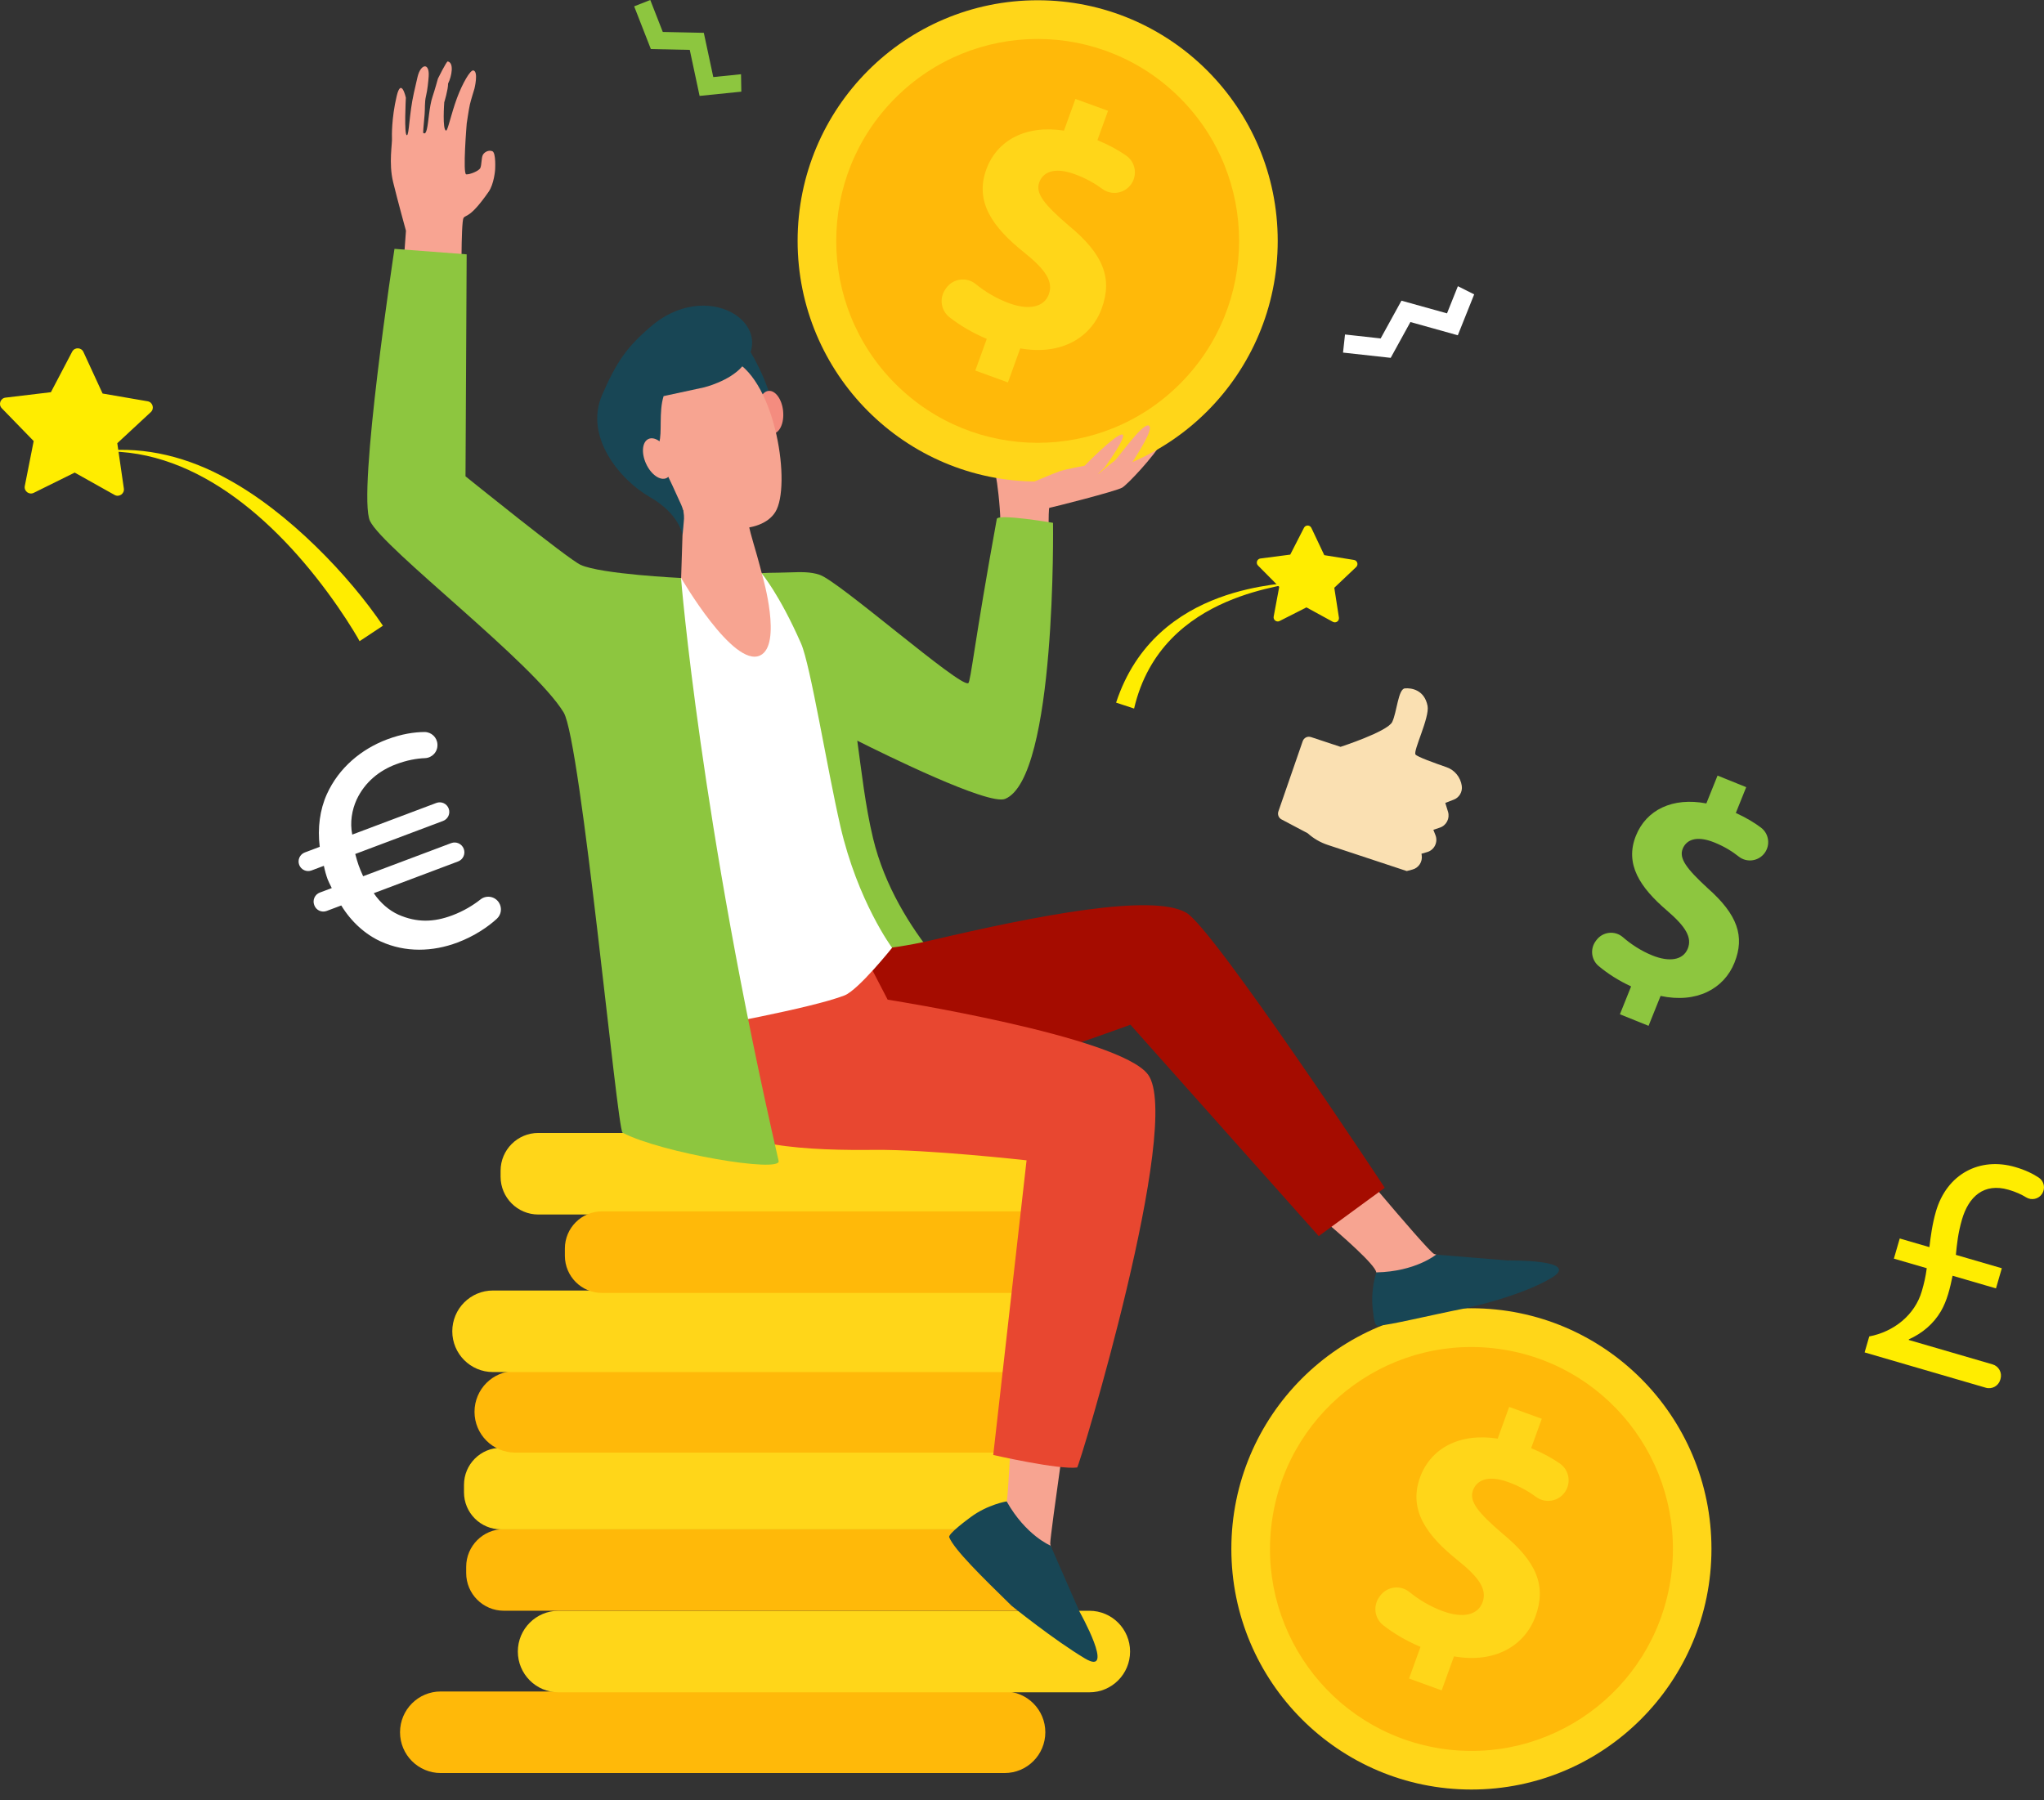 <svg width="168" height="148" viewBox="0 0 168 148" fill="none" xmlns="http://www.w3.org/2000/svg">
<rect x="0" y="0" width="168" height="148" fill="#333333" stroke="none"/>
<g clip-path="url(#clip0_479_52833)">
<path d="M120.938 147.114C131.834 147.114 140.668 138.257 140.668 127.331C140.668 116.405 131.834 107.549 120.938 107.549C110.041 107.549 101.207 116.405 101.207 127.331C101.207 138.257 110.041 147.114 120.938 147.114Z" fill="#FFD619"/>
<path d="M137.285 129.997C138.75 120.948 132.621 112.421 123.595 110.952C114.569 109.483 106.064 115.628 104.599 124.678C103.134 133.728 109.263 142.255 118.289 143.724C127.315 145.192 135.82 139.047 137.285 129.997Z" fill="#FFB909"/>
<path d="M115.812 137.989L116.754 135.384C115.599 134.905 114.527 134.265 113.69 133.608C112.992 133.06 112.838 132.063 113.337 131.329L113.397 131.241C113.948 130.431 115.072 130.257 115.834 130.87C116.609 131.496 117.544 132.073 118.615 132.461C120.174 133.029 121.459 132.812 121.856 131.715C122.233 130.673 121.596 129.696 119.82 128.275C117.25 126.224 115.75 124.127 116.711 121.466C117.584 119.053 119.964 117.778 123.099 118.266L124.041 115.661L126.722 116.635L125.848 119.049C126.827 119.455 127.596 119.885 128.214 120.317C128.969 120.844 129.153 121.887 128.635 122.648C128.099 123.435 127.018 123.623 126.252 123.057C125.678 122.634 124.938 122.194 123.972 121.842C122.194 121.196 121.343 121.755 121.065 122.523C120.738 123.428 121.486 124.351 123.494 126.074C126.333 128.409 127.101 130.394 126.208 132.863C125.325 135.304 122.848 136.762 119.505 136.166L118.494 138.964L115.813 137.989H115.812Z" fill="#FFD619"/>
<path d="M119.826 23.528L118.932 25.761L115.188 24.717L113.479 27.822L110.549 27.498L110.386 28.986L114.304 29.417L115.924 26.474L119.82 27.562L121.165 24.2L119.826 23.528Z" fill="white"/>
<path d="M133.144 83.38L134.064 81.09C133.051 80.627 132.117 80.023 131.392 79.413C130.787 78.903 130.682 78.01 131.149 77.372L131.205 77.295C131.721 76.591 132.727 76.471 133.385 77.042C134.057 77.624 134.871 78.166 135.812 78.546C137.183 79.099 138.333 78.948 138.721 77.984C139.089 77.068 138.552 76.178 137.015 74.858C134.792 72.951 133.521 71.036 134.461 68.698C135.313 66.576 137.473 65.516 140.248 66.049L141.168 63.759L143.524 64.711L142.671 66.832C143.529 67.224 144.202 67.633 144.737 68.036C145.392 68.529 145.525 69.462 145.039 70.123C144.537 70.807 143.568 70.94 142.905 70.413C142.407 70.018 141.762 69.603 140.914 69.26C139.351 68.628 138.575 69.1 138.304 69.775C137.984 70.57 138.622 71.416 140.355 73.014C142.809 75.182 143.43 76.975 142.558 79.143C141.696 81.288 139.445 82.508 136.486 81.873L135.498 84.332L133.142 83.38H133.144Z" fill="#8DC63F"/>
<path d="M82.573 145.758H36.222C34.376 145.758 32.879 144.257 32.879 142.406C32.879 140.554 34.376 139.053 36.222 139.053H82.573C84.42 139.053 85.917 140.554 85.917 142.406C85.917 144.257 84.42 145.758 82.573 145.758Z" fill="#FFB909"/>
<path d="M89.54 139.122H45.906C44.059 139.122 42.562 137.621 42.562 135.77C42.562 133.919 44.059 132.418 45.906 132.418H89.54C91.387 132.418 92.883 133.919 92.883 135.77C92.883 137.621 91.387 139.122 89.54 139.122Z" fill="#FFD619"/>
<path d="M41.408 125.707H83.5C85.206 125.707 86.591 127.096 86.591 128.807V129.315C86.591 131.026 85.206 132.415 83.5 132.415H41.408C39.701 132.415 38.316 131.026 38.316 129.315V128.807C38.316 127.096 39.701 125.707 41.408 125.707Z" fill="#FFB909"/>
<path d="M41.174 119.021H83.456C85.133 119.021 86.494 120.385 86.494 122.067V122.68C86.494 124.361 85.133 125.726 83.456 125.726H41.174C39.497 125.726 38.136 124.361 38.136 122.68V122.067C38.136 120.385 39.497 119.021 41.174 119.021Z" fill="#FFD619"/>
<path d="M84.663 119.415H42.344C40.498 119.415 39.001 117.914 39.001 116.063C39.001 114.211 40.498 112.711 42.344 112.711H84.663C86.51 112.711 88.006 114.211 88.006 116.063C88.006 117.914 86.51 119.415 84.663 119.415Z" fill="#FFB909"/>
<path d="M82.837 112.794H40.517C38.671 112.794 37.174 111.294 37.174 109.442C37.174 107.591 38.671 106.09 40.517 106.09H82.837C84.684 106.09 86.18 107.591 86.18 109.442C86.18 111.294 84.684 112.794 82.837 112.794Z" fill="#FFD619"/>
<path d="M44.245 93.137H85.135C86.846 93.137 88.236 94.53 88.236 96.246V96.733C88.236 98.45 86.846 99.843 85.135 99.843H44.245C42.533 99.843 41.144 98.45 41.144 96.733V96.246C41.144 94.53 42.533 93.137 44.245 93.137Z" fill="#FFD619"/>
<path d="M49.473 99.585H88.762C90.443 99.585 91.806 100.952 91.806 102.636V103.237C91.806 104.922 90.442 106.289 88.762 106.289H49.473C47.792 106.289 46.429 104.921 46.429 103.237V102.636C46.429 100.951 47.794 99.585 49.473 99.585Z" fill="#FFB909"/>
<path d="M41.018 74.215C41.279 74.638 41.204 75.188 40.84 75.525C40.125 76.187 38.987 76.962 37.601 77.483C35.573 78.247 33.322 78.32 31.294 77.396C30.027 76.819 28.867 75.78 28.049 74.436L26.851 74.887C26.443 75.041 25.989 74.834 25.837 74.425L25.825 74.394C25.672 73.985 25.878 73.53 26.286 73.376L27.269 73.006C27.111 72.68 26.999 72.475 26.931 72.29C26.816 71.981 26.708 71.6 26.619 71.177L25.606 71.558C25.198 71.711 24.744 71.504 24.591 71.096C24.438 70.688 24.645 70.233 25.052 70.079L26.28 69.616C26.088 68.072 26.291 66.555 26.867 65.284C27.846 63.123 29.689 61.587 31.808 60.788C33.044 60.323 34.06 60.186 34.882 60.177C35.453 60.171 35.928 60.62 35.954 61.192V61.211C35.982 61.804 35.521 62.302 34.929 62.325C34.255 62.352 33.46 62.486 32.538 62.834C31.186 63.342 29.996 64.282 29.313 65.734C28.928 66.581 28.749 67.598 28.952 68.61L35.865 66.008C36.272 65.855 36.726 66.061 36.878 66.47C37.032 66.878 36.825 67.333 36.418 67.487L29.198 70.204C29.294 70.555 29.39 70.906 29.471 71.121C29.574 71.398 29.678 71.675 29.847 72.034L37.083 69.311C37.499 69.154 37.961 69.366 38.118 69.783C38.274 70.2 38.063 70.664 37.647 70.82L30.72 73.428C31.269 74.24 31.987 74.848 32.748 75.194C34.257 75.856 35.648 75.825 37.184 75.246C38.12 74.894 38.899 74.411 39.491 73.943C39.977 73.557 40.69 73.683 41.016 74.212L41.018 74.215Z" fill="white"/>
<path d="M105.174 51.051L107.38 49.932L109.55 51.119C109.798 51.254 110.092 51.047 110.048 50.767L109.668 48.318L111.465 46.616C111.669 46.422 111.564 46.077 111.286 46.032L108.845 45.638L107.785 43.398C107.664 43.144 107.304 43.138 107.176 43.389L106.047 45.594L103.595 45.913C103.316 45.949 103.2 46.291 103.398 46.491L105.141 48.249L104.686 50.685C104.634 50.963 104.922 51.18 105.174 51.052V51.051Z" fill="#FFED00"/>
<path d="M60.906 6.103L58.626 6.335L57.848 2.699L54.475 2.626L53.448 0L52.123 0.521L53.495 4.033L56.693 4.101L57.501 7.884L60.931 7.535L60.906 6.103Z" fill="#8DC63F"/>
<path d="M107.744 60.59L110.182 61.397C110.182 61.397 114.049 60.141 114.429 59.351C114.81 58.561 114.918 56.643 115.467 56.591C116.017 56.539 117.08 56.718 117.334 58.031C117.517 58.984 116.126 61.736 116.344 62.029C116.48 62.212 117.868 62.716 118.889 63.068C119.56 63.298 120.044 63.891 120.147 64.605V64.608C120.216 65.09 119.944 65.561 119.493 65.735L118.791 66.006L119.015 66.732C119.181 67.273 118.886 67.854 118.353 68.034L117.81 68.217L117.984 68.659C118.208 69.228 117.893 69.875 117.309 70.045L116.834 70.183L116.853 70.311C116.935 70.84 116.605 71.349 116.093 71.483L115.622 71.607L109.127 69.458C108.519 69.257 107.959 68.931 107.481 68.5L105.324 67.359C105.092 67.235 104.985 66.958 105.073 66.705L107.072 60.931C107.169 60.652 107.467 60.501 107.741 60.592L107.744 60.59Z" fill="#FAE0B2"/>
<path d="M29.554 52.711C29.523 52.62 28.759 51.311 27.773 49.889C23.187 43.264 16.385 36.879 8.41 37.119L8.405 37.07C12.011 36.673 15.543 37.636 18.645 39.352C23.762 42.118 28.747 47.388 31.474 51.439L29.554 52.711Z" fill="#FFED00"/>
<path d="M82.003 44.444C82.003 44.444 82.238 43.97 82.224 42.875C82.206 41.521 81.936 39.476 81.881 39.295C81.784 38.968 86.152 37.595 86.152 37.595C86.152 37.595 93.162 37.236 94.205 36.45C95.248 35.666 96.127 35.343 95.64 36.157C94.759 37.628 92.705 39.785 92.249 40.079C91.793 40.373 86.348 41.747 86.25 41.747C86.152 41.747 86.185 45.179 86.185 45.179L82.004 44.444H82.003Z" fill="#F7A491"/>
<path d="M86.551 42.981C86.551 42.981 82.013 42.208 81.929 42.662C80.096 52.73 79.784 56.057 79.582 56.162C78.891 56.518 69.012 47.825 67.38 47.257C66.599 46.985 65.749 47.03 64.935 47.054C62.993 47.112 63.648 47.065 62.624 47.115V47.117C62.57 47.121 62.538 47.123 62.538 47.123L62.549 48.954C64.737 50.927 69.745 80.822 70.168 80.803C70.639 80.781 80.539 83.278 80.364 82.442C80.336 82.306 73.652 76.822 71.757 68.909C71.121 66.253 70.807 63.392 70.461 60.889C72.661 61.994 81.251 66.234 82.614 65.674C86.849 63.931 86.55 42.98 86.55 42.98L86.551 42.981Z" fill="#8DC63F"/>
<path d="M103.6 96.061C103.6 96.061 112.811 103.295 113.118 104.578C113.561 106.425 121.996 103.996 119.961 103.62C119.493 103.534 117.996 103.153 117.872 103.087C117.214 102.734 109.018 92.831 109.018 92.831L103.6 96.06V96.061Z" fill="#F7A491"/>
<path d="M123.915 103.62L118.034 103.14C118.034 103.14 116.353 104.535 113.122 104.601C113.122 104.601 112.606 106.081 112.852 107.81C112.894 108.108 112.944 109.01 113.244 108.989C114.33 108.915 117.225 108.193 120.524 107.532C120.524 107.532 124.956 106.591 127.517 105.056C130.077 103.52 123.915 103.621 123.915 103.621V103.62Z" fill="#184655"/>
<path d="M62.33 77.916C62.33 77.916 69.075 79.053 76.535 77.303C85.167 75.278 94.712 73.406 97.508 75.036C99.759 76.349 113.816 97.645 113.816 97.645L108.388 101.617L92.911 84.24C92.911 84.24 73.164 91.545 68.729 90.735C58.628 88.891 58.485 80.804 62.331 77.916H62.33Z" fill="#A50C00"/>
<path d="M83.418 110.35C83.418 110.35 83.008 121.519 82.754 123.411C82.501 125.293 87.481 130.966 86.844 128.993C86.698 128.539 86.321 127.037 86.32 126.897C86.316 126.147 88.166 113.407 88.166 113.407L83.417 110.35H83.418Z" fill="#F7A491"/>
<path d="M88.724 132.481L86.352 127.065C86.352 127.065 84.33 126.245 82.737 123.426C82.737 123.426 81.194 123.673 79.793 124.712C79.55 124.891 77.904 126.099 78.018 126.377C78.44 127.403 80.683 129.6 83.136 132C83.136 132 86.613 134.812 89.177 136.341C91.741 137.87 88.724 132.482 88.724 132.482V132.481Z" fill="#184655"/>
<path d="M94.351 88.328C91.992 85.174 72.957 82.179 72.957 82.179L67.65 71.951L55.913 79.207C55.913 79.207 57.086 88.571 57.967 91.073C59.141 94.407 67.028 94.578 71.846 94.528C76.279 94.482 84.375 95.388 84.375 95.388L81.637 119.61C81.637 119.61 87.02 120.838 88.532 120.64C88.703 120.617 97.286 92.251 94.352 88.328H94.351Z" fill="#E84730"/>
<path d="M62.604 47.142L55.981 47.505C55.981 47.505 55.83 47.559 55.783 47.567C55.244 47.668 55.735 67.016 56.216 74.241C56.697 81.467 57.672 84.503 57.672 84.503C57.672 84.503 66.653 82.905 69.41 81.832C70.553 81.387 73.322 77.917 73.322 77.917C73.322 77.917 70.494 74.104 69.07 67.912C67.971 63.135 66.616 54.669 65.841 52.903C64.059 48.844 62.605 47.142 62.605 47.142H62.604Z" fill="white"/>
<path d="M56.171 41.651L55.983 47.513C55.983 47.513 60.269 54.918 62.47 53.886C64.317 53.02 62.678 47.386 62.678 47.386C62.678 47.386 62.358 46.095 61.914 44.612C61.604 43.575 61.346 42.452 61.365 41.628C61.412 39.624 56.17 41.651 56.17 41.651H56.171Z" fill="#F7A491"/>
<path d="M61.292 28.28C61.292 28.28 63.476 31.582 63.639 34.361C63.802 37.139 63.215 39.035 63.215 39.035L56.206 30.634L61.292 28.28Z" fill="#184655"/>
<path d="M64.365 33.792C64.464 34.764 64.088 35.6 63.524 35.658C62.96 35.715 62.422 34.974 62.324 34C62.225 33.028 62.602 32.192 63.166 32.135C63.73 32.077 64.268 32.818 64.367 33.792H64.365Z" fill="#F48C7F"/>
<path d="M53.938 31.98C53.777 31.945 53.792 40.033 56.131 41.936C58.47 43.84 62.538 44.006 63.727 42.089C65.041 39.969 63.791 31.447 60.314 29.637C56.837 27.827 53.938 31.98 53.938 31.98Z" fill="#F7A491"/>
<path d="M53.345 26.965C51.56 28.534 50.696 29.68 49.488 32.47C48.003 35.901 50.949 39.454 53.42 40.867C55.891 42.279 56.1 44.013 56.1 44.013L56.197 42.934C56.304 42.096 56.051 41.618 55.814 41.112C55.603 40.661 54.928 39.117 54.665 38.709C53.97 37.634 53.833 37.401 54.176 36.38C54.44 35.593 54.135 33.86 54.543 32.564L57.869 31.845C57.869 31.845 59.95 31.343 61.001 30.128C64.018 26.637 58.053 22.746 53.345 26.966V26.965Z" fill="#184655"/>
<path d="M54.968 37.264C55.377 38.152 55.292 39.064 54.778 39.304C54.263 39.542 53.514 39.016 53.105 38.129C52.696 37.241 52.78 36.328 53.295 36.089C53.81 35.85 54.558 36.376 54.968 37.264Z" fill="#F7A491"/>
<path d="M10.18 40.162L9.64 36.436L12.396 33.878C12.71 33.586 12.554 33.061 12.133 32.988L8.432 32.351L6.857 28.934C6.678 28.545 6.132 28.531 5.932 28.91L4.184 32.242L0.455 32.688C0.03 32.739 -0.152 33.255 0.147 33.562L2.768 36.259L2.038 39.952C1.954 40.372 2.389 40.706 2.772 40.516L6.139 38.851L9.417 40.688C9.791 40.897 10.241 40.587 10.18 40.162Z" fill="#FFED00"/>
<path d="M32.308 14.954C32.686 16.51 33.367 18.971 33.367 18.971C33.312 19.648 33.114 22.463 32.877 25.913L37.935 23.883C37.935 23.883 37.874 18.261 38.1 17.917C38.291 17.626 38.612 17.989 40.162 15.765C40.609 15.123 40.693 13.976 40.693 13.976C40.693 13.976 40.785 12.563 40.469 12.433C40.153 12.301 39.79 12.512 39.676 12.756C39.561 13 39.592 13.569 39.477 13.812C39.362 14.056 38.63 14.35 38.322 14.335C38.013 14.32 38.36 10.159 38.36 10.159C38.36 10.159 38.532 8.978 38.62 8.593C38.693 8.264 38.993 7.298 38.993 7.298C38.993 7.298 39.344 5.897 38.911 5.791C38.655 5.727 38.004 6.865 37.557 8.073C37.076 9.373 36.803 10.753 36.666 10.735C36.344 10.691 36.514 8.41 36.514 8.41C36.514 8.41 36.836 7.364 36.828 6.871C37.133 6.266 37.334 5.146 36.799 5.052C36.7 5.035 35.995 6.459 35.995 6.459C35.995 6.459 35.718 7.462 35.556 7.931C35.272 8.757 35.228 10.063 35.08 10.638C34.956 11.117 34.844 10.92 34.793 10.94C34.754 10.955 34.822 10.295 34.901 9.387C34.942 8.929 34.889 8.402 35.017 7.881C35.135 7.399 35.202 6.71 35.233 6.293C35.32 5.112 34.579 5.233 34.322 6.312C34.225 6.723 34.123 7.171 34.02 7.627C33.622 9.396 33.633 11.101 33.443 11.115C33.196 11.133 33.358 8.03 33.358 8.03C33.358 8.03 32.979 6.312 32.602 7.907C32.165 9.757 32.211 11.265 32.216 11.332C32.257 11.784 31.931 13.398 32.309 14.955L32.308 14.954Z" fill="#F8A492"/>
<path d="M55.974 47.515C55.974 47.515 49.417 47.206 47.724 46.437C46.697 45.971 38.261 39.156 38.261 39.156L38.356 20.909L32.423 20.457C32.423 20.457 29.347 40.626 30.412 42.833C31.513 45.113 43.86 54.499 46.329 58.572C47.752 60.919 50.719 92.83 51.168 93.118C54.364 94.785 64.23 96.45 63.997 95.439C57.575 67.49 55.974 47.516 55.974 47.516V47.515Z" fill="#8DC63F"/>
<path d="M85.288 39.586C96.185 39.586 105.018 30.729 105.018 19.803C105.018 8.878 96.185 0.021 85.288 0.021C74.391 0.021 65.557 8.878 65.557 19.803C65.557 30.729 74.391 39.586 85.288 39.586Z" fill="#FFD619"/>
<path d="M96.995 31.541C103.461 25.059 103.461 14.548 96.995 8.065C90.529 1.582 80.046 1.582 73.58 8.065C67.115 14.548 67.115 25.059 73.58 31.541C80.046 38.024 90.529 38.024 96.995 31.541Z" fill="#FFB909"/>
<path d="M80.162 30.462L81.104 27.857C79.949 27.378 78.877 26.737 78.041 26.081C77.342 25.533 77.188 24.535 77.688 23.801L77.747 23.713C78.298 22.904 79.422 22.73 80.184 23.344C80.959 23.97 81.894 24.546 82.965 24.935C84.524 25.501 85.809 25.286 86.207 24.189C86.584 23.147 85.946 22.171 84.17 20.749C81.6 18.698 80.1 16.601 81.061 13.94C81.933 11.527 84.314 10.251 87.449 10.739L88.391 8.134L91.072 9.109L90.199 11.522C91.178 11.928 91.947 12.359 92.564 12.791C93.319 13.318 93.504 14.36 92.986 15.122C92.449 15.909 91.368 16.096 90.602 15.531C90.028 15.107 89.288 14.666 88.324 14.316C86.546 13.67 85.694 14.229 85.416 14.996C85.089 15.901 85.837 16.825 87.846 18.548C90.684 20.883 91.452 22.868 90.559 25.337C89.676 27.777 87.199 29.236 83.856 28.64L82.845 31.438L80.164 30.463L80.162 30.462Z" fill="#FFD619"/>
<path d="M84.783 39.688C84.783 39.688 86.609 38.904 87.097 38.741C87.586 38.577 89.151 38.283 89.151 38.283C89.151 38.283 91.58 35.783 92.199 35.718C92.818 35.652 90.781 38.447 90.781 38.447L89.932 39.263C89.932 39.263 91.302 38.086 91.563 37.923C91.823 37.759 93.877 34.784 94.399 34.981C94.92 35.177 93.518 37.269 92.834 38.381C92.149 39.492 89.019 40.179 89.019 40.179L84.781 39.689L84.783 39.688Z" fill="#F7A491"/>
<path d="M106.602 47.764C106.599 48.255 95.511 48.389 93.213 58.248L91.734 57.761C95.028 47.74 106.005 48.143 106.542 47.775C106.549 47.77 106.553 47.764 106.552 47.766H106.601L106.602 47.764Z" fill="#FFED00"/>
<path d="M153.256 111.179L153.637 109.865C155.653 109.483 157.389 108.107 157.96 106.136C158.143 105.505 158.27 104.972 158.363 104.257L155.662 103.47L156.142 101.814L158.581 102.524C158.678 101.697 158.818 100.625 159.115 99.601C160.014 96.498 162.725 95.093 165.635 95.941C166.466 96.183 167.107 96.497 167.583 96.819C168.015 97.111 168.128 97.7 167.844 98.139C167.558 98.579 166.975 98.705 166.529 98.43C166.158 98.201 165.686 97.981 165.094 97.809C163.049 97.213 161.799 98.388 161.258 100.255C160.93 101.386 160.844 102.273 160.757 103.16L164.533 104.26L164.053 105.916L160.487 104.877C160.276 105.899 160.038 106.914 159.529 107.79C158.913 108.837 158.009 109.599 156.897 110.102L156.882 110.155L163.773 112.163C164.282 112.311 164.575 112.846 164.426 113.356L164.406 113.426C164.258 113.937 163.725 114.231 163.215 114.082L153.257 111.179H153.256Z" fill="#FFED00"/>
</g>
<defs>
<clipPath id="clip0_479_52833">
<rect width="168" height="147.114" fill="white"/>
</clipPath>
</defs>
</svg>
